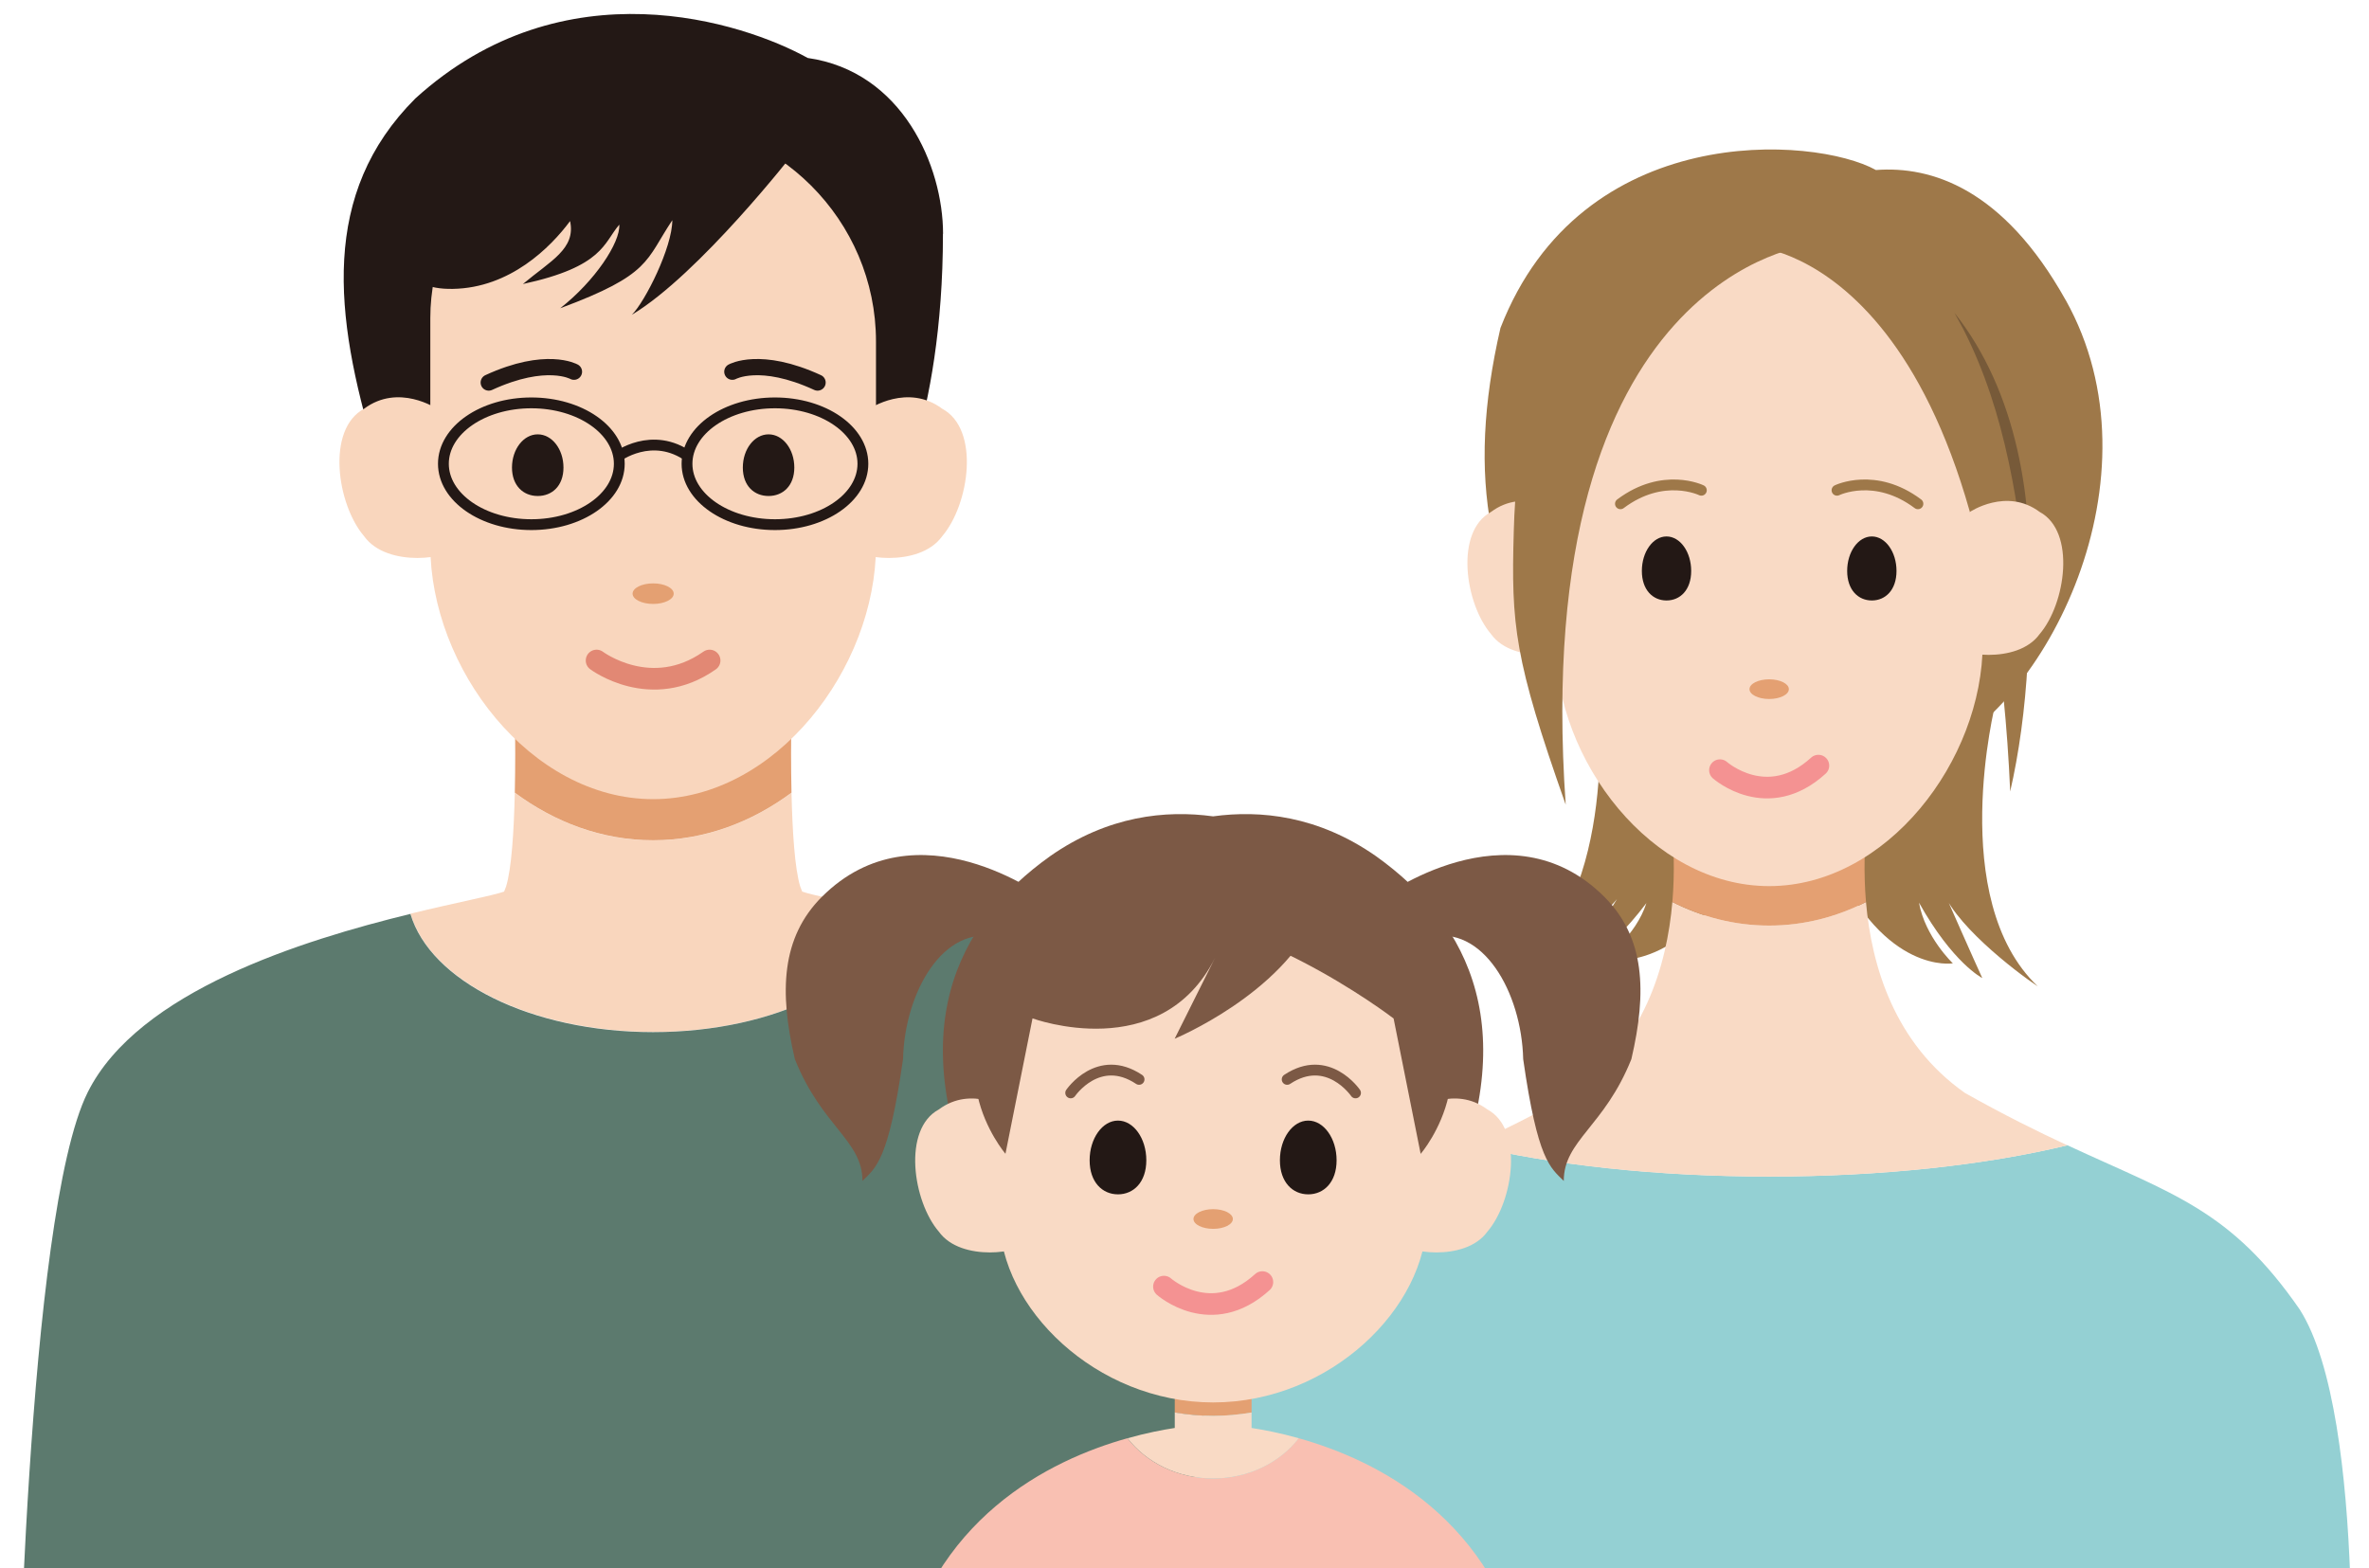 <?xml version="1.0" encoding="UTF-8"?><svg id="_レイヤー_1" xmlns="http://www.w3.org/2000/svg" xmlns:xlink="http://www.w3.org/1999/xlink" viewBox="0 0 219 145"><defs><style>.cls-1{stroke-miterlimit:10;}.cls-1,.cls-2,.cls-3,.cls-4,.cls-5,.cls-6,.cls-7{fill:none;}.cls-1,.cls-4{stroke:#231815;}.cls-8{fill:#9e7849;}.cls-8,.cls-9,.cls-10,.cls-11,.cls-12,.cls-13,.cls-14,.cls-3,.cls-15,.cls-16,.cls-17{stroke-width:0px;}.cls-9{fill:#e4a072;}.cls-2{stroke:#f49292;}.cls-2,.cls-4,.cls-5,.cls-6,.cls-7{stroke-linecap:round;stroke-linejoin:round;}.cls-2,.cls-6{stroke-width:2px;}.cls-10{fill:#94d0d3;}.cls-11{fill:#231815;}.cls-12{fill:#f9c0b2;}.cls-13{fill:#5c7a6e;}.cls-14{fill:#7c5945;}.cls-15{fill:#f9dac5;}.cls-4{stroke-width:1.5px;}.cls-16{fill:#f9d6bd;}.cls-18{clip-path:url(#clippath);}.cls-5{stroke:#7c5945;}.cls-6{stroke:#e28874;}.cls-17{fill:#775a39;}.cls-7{stroke:#9e7849;}</style><clipPath id="clippath"><rect class="cls-3" width="219" height="145"/></clipPath></defs><g class="cls-18"><path class="cls-11" d="m87.18,21.62c0-6.25-3.75-15.01-12.51-16.26-5.93-3.29-22.52-8.76-36.28,3.75-8.76,8.76-7.51,20.02-3.75,32.52.96,3.21,1.81,5.18,5.61,9.93,0,0,15.68-23.28,41.81-3.8,0,0,5.11-8.59,5.11-26.15Z"/><path class="cls-16" d="m60.38,95.42c11.3,0,20.66-4.75,22.45-10.98-4.25-1-7.54-1.61-8.67-2-.02-.04-.04-.1-.06-.15-.04-.1-.08-.2-.12-.31-.51-1.64-.73-5.15-.81-8.68-3.67,2.72-8.03,4.4-12.79,4.4s-9.12-1.68-12.79-4.4c-.08,3.54-.3,7.05-.81,8.68-.04.12-.08.21-.12.31-.02.05-.04.11-.06.15-1.14.39-4.43,1.01-8.65,2.04,1.82,6.2,11.16,10.93,22.44,10.93Z"/><path class="cls-13" d="m113.6,100.98c-4.7-9.4-20.53-14.12-30.77-16.53-1.79,6.22-11.14,10.98-22.45,10.98s-20.61-4.73-22.44-10.93c-9.96,2.43-25.16,7.14-29.83,16.49-5.7,11.4-6.52,61.97-6.52,61.97h117.57s.14-50.56-5.57-61.97Z"/><path class="cls-9" d="m73.17,73.3c-.11-4.91.04-9.86.04-9.86h-25.66s.15,4.95.04,9.85c3.67,2.72,8.03,4.4,12.79,4.4s9.12-1.68,12.79-4.4Z"/><path class="cls-16" d="m58.01,11.18c-10.07,0-18.23,8.16-18.23,18.23v21.03c0,11.33,9.27,23.45,20.6,23.45h0c11.33,0,20.6-12.12,20.6-23.45v-18.87c0-11.22-9.18-20.39-20.39-20.39h-2.59Z"/><ellipse class="cls-9" cx="60.38" cy="54.89" rx="1.9" ry=".95"/><path class="cls-6" d="m55.15,61.07s5.05,3.8,10.45,0"/><path class="cls-11" d="m52.09,43.23c0,1.7-1.06,2.63-2.38,2.63s-2.38-.94-2.38-2.63,1.06-3.07,2.38-3.07,2.38,1.37,2.38,3.07Z"/><path class="cls-4" d="m53.06,34.37s-2.56-1.45-7.88,1"/><path class="cls-11" d="m68.67,43.23c0,1.7,1.06,2.63,2.38,2.63s2.38-.94,2.38-2.63c0-1.7-1.06-3.07-2.38-3.07s-2.38,1.37-2.38,3.07Z"/><path class="cls-4" d="m67.7,34.37s2.56-1.45,7.88,1"/><path class="cls-16" d="m80.38,37.79s3.53-2.38,6.72,0c3.53,1.9,2.51,8.86,0,11.79-2.17,3.02-8.21,1.99-8.21,1.04.95-5.7,1.49-12.83,1.49-12.83Z"/><path class="cls-16" d="m40.38,37.79s-3.53-2.38-6.72,0c-3.53,1.9-2.51,8.86,0,11.79,2.17,3.02,8.21,1.99,8.21,1.04-.95-5.7-1.49-12.83-1.49-12.83Z"/><ellipse class="cls-1" cx="49.12" cy="42.88" rx="8.13" ry="5.63"/><ellipse class="cls-1" cx="71.64" cy="42.88" rx="8.13" ry="5.63"/><path class="cls-1" d="m57.02,42.26s3.26-2.5,6.72,0"/><path class="cls-11" d="m58.4,29.12c1.25-1.25,3.75-6.25,3.75-8.76-2.5,3.75-1.96,5.02-10.36,8.14,3.21-2.52,5.56-6.07,5.46-7.73-1.45,1.68-1.46,3.88-8.91,5.49,2.56-2.15,4.91-3.25,4.36-5.82-1.8,2.43-5.55,6.18-10.83,6.27-9.8.17,1.52-12.6,2.77-12.6s10.61-5.22,10.31-5.74,13.46,1.98,13.46,1.98l5,3.75s-8.76,11.26-15.01,15.01Z"/><path class="cls-8" d="m190.96,27.75c-5.77-10.33-12.43-12.42-17.54-12.03-5.69-3.15-27.21-4.68-34.71,14.6-3.21,13.93-1.18,24.13,6.43,34.28,1.93,2.57,14.14-26.38,39.18-7.72,0,0-15.28,2.44-11.33,12,1.31,3.18,3,2.01,5.36,1.07,10.71-4.28,21.75-25.84,12.61-42.21Z"/><path class="cls-8" d="m184.47,65.03s-4.57,18.1,3.91,26.17c-2.01-1.34-8.18-6.04-8.96-9.38,3.02,6.86,3.83,8.61,3.83,8.61,0,0-2.72-1.37-5.85-6.97.56,3.17,3.13,5.61,3.13,5.61,0,0-6.27,1.05-11.01-9.45,4.91-6.3,9.9-17.01,9.9-17.01l5.05,2.42Z"/><path class="cls-8" d="m147.73,64.28s2.03,18.56-7.48,25.38c2.17-1.05,8.93-4.85,10.17-8.05-3.93,6.38-4.98,7.99-4.98,7.99,0,0,2.88-.98,6.76-6.1-.99,3.07-3.88,5.12-3.88,5.12,0,0,6.06,1.91,12.21-7.84-3.99-6.92-7.46-18.21-7.46-18.21l-5.33,1.71Z"/><path class="cls-10" d="m212.6,121.08c-6.39-9.24-11.68-10.63-21.48-15.19-7.45,1.8-17.06,2.89-27.57,2.89s-20.12-1.09-27.57-2.89c-9.8,4.55-15.08,5.95-21.48,15.19-6.37,10.02-4.55,41.86-4.55,41.86h107.2s1.82-31.85-4.55-41.86Z"/><path class="cls-15" d="m191.12,105.9c-2.76-1.28-5.88-2.82-9.48-4.85-6.52-4.59-8.63-11.75-9.14-17.65-2.73,1.38-5.74,2.18-8.95,2.18s-6.22-.8-8.95-2.18c-.51,5.9-2.62,13.06-9.14,17.65-3.6,2.03-6.72,3.56-9.48,4.85,7.45,1.8,17.06,2.89,27.57,2.89s20.12-1.09,27.57-2.89Z"/><path class="cls-9" d="m172.5,83.4c-.48-5.63.49-10.12.49-10.12l-6.62-.74.03-.63-2.85.32-2.85-.32.03.63-6.62.74s.97,4.48.49,10.12c2.73,1.38,5.74,2.18,8.95,2.18s6.22-.8,8.95-2.18Z"/><path class="cls-15" d="m167.02,21.84c-12.82,0-23.21,10.39-23.21,23.21v14.41c0,10.86,8.88,22.47,19.74,22.47h0c10.86,0,19.74-11.62,19.74-22.47v-21.35c0-8.95-7.32-16.27-16.27-16.27h0Z"/><path class="cls-11" d="m170.76,52.79c0,1.76,1.02,2.73,2.28,2.73s2.28-.97,2.28-2.73-1.02-3.19-2.28-3.19-2.28,1.43-2.28,3.19Z"/><path class="cls-7" d="m169.82,45.33s3.52-1.72,7.48,1.25"/><path class="cls-11" d="m156.34,52.79c0,1.76-1.02,2.73-2.28,2.73s-2.28-.97-2.28-2.73,1.02-3.19,2.28-3.19,2.28,1.43,2.28,3.19Z"/><path class="cls-7" d="m157.28,45.33s-3.52-1.72-7.48,1.25"/><ellipse class="cls-9" cx="163.55" cy="63.72" rx="1.82" ry=".91"/><path class="cls-2" d="m159,71.21s4.38,3.89,9.1-.42"/><path class="cls-8" d="m162.28,22.83s21.41,1.07,23.55,50.35c3.21-13.93,2.79-38-8.47-48.01-1.32-1.18-6.25-8.76-15.08-2.33Z"/><path class="cls-17" d="m187.55,55.52c-.87-8.58-2.09-17.32-6.05-25.08,0,0-.83-1.53-.83-1.53,5.85,7.4,7.35,17.41,6.88,26.61h0Z"/><path class="cls-15" d="m182.11,47.33s3.38-2.28,6.44,0c3.38,1.82,2.41,8.49,0,11.3-2.08,2.89-7.87,1.9-7.87.99.91-5.46,1.43-12.29,1.43-12.29Z"/><path class="cls-15" d="m144.28,47.33s-3.38-2.28-6.44,0c-3.38,1.82-2.41,8.49,0,11.3,2.08,2.89,7.87,1.9,7.87.99-.91-5.46-1.43-12.29-1.43-12.29Z"/><path class="cls-8" d="m167.35,22.66s-26.04,2.54-22.61,51.74c-4.76-13.48-5.05-16.6-4.8-25.3.22-7.57,1.16-16.34,13.21-24.17,2.37-1.54,10.45-6.03,14.21-2.28Z"/><path class="cls-9" d="m115.7,130.61v-3.45h-7.1v3.45c1.15.19,2.33.31,3.55.31s2.4-.12,3.55-.31Z"/><path class="cls-14" d="m127.2,79.16c-5.35-3.74-10.69-4.28-15.06-3.68-4.37-.6-9.71-.06-15.06,3.68-8.76,6.25-13.76,16.26-6.25,32.52h42.62c7.51-16.26,2.5-26.27-6.25-32.52Z"/><path class="cls-15" d="m115.62,84.16c-12.82,0-23.21,7.87-23.21,17.58v10.91c0,8.22,8.88,17.02,19.74,17.02h0c10.86,0,19.74-8.8,19.74-17.02v-16.17c0-6.78-7.32-12.32-16.27-12.32h0Z"/><path class="cls-11" d="m123.56,107.28c0,2.03-1.18,3.15-2.62,3.15s-2.62-1.12-2.62-3.15c0-2.03,1.18-3.67,2.62-3.67s2.62,1.65,2.62,3.67Z"/><path class="cls-5" d="m125.31,101.05s-2.56-3.75-6.32-1.25"/><path class="cls-11" d="m100.73,107.28c0,2.03,1.18,3.15,2.62,3.15s2.62-1.12,2.62-3.15-1.18-3.67-2.62-3.67-2.62,1.65-2.62,3.67Z"/><path class="cls-5" d="m98.98,101.05s2.56-3.75,6.32-1.25"/><ellipse class="cls-9" cx="112.15" cy="112.71" rx="1.82" ry=".91"/><path class="cls-2" d="m107.6,118.96s4.38,3.89,9.1-.42"/><path class="cls-14" d="m96.61,83.04s-11.87-8.88-20.63-.12c-3.75,3.75-3.96,8.76-2.5,15.01,2.5,6.25,6.25,7.51,6.25,11.26,1.25-1.25,2.41-1.88,3.75-11.26.15-6.2,3.75-12.51,8.76-11.26,1.35.34,2.73-3.39,4.37-3.63Z"/><path class="cls-14" d="m127.68,83.04s11.87-8.88,20.63-.12c3.75,3.75,3.96,8.76,2.5,15.01-2.5,6.25-6.25,7.51-6.25,11.26-1.25-1.25-2.41-1.88-3.75-11.26-.15-6.2-3.75-12.51-8.76-11.26-1.35.34-2.73-3.39-4.37-3.63Z"/><path class="cls-12" d="m141.2,154.85c-2.91-14.45-13.96-19.86-21.14-21.87-1.75,2.25-4.65,3.72-7.92,3.72s-6.17-1.47-7.92-3.72c-7.17,2.01-18.22,7.42-21.14,21.87-1.31,6.24-1.91,9.37-1.91,9.37h61.93s-.6-3.14-1.91-9.37Z"/><path class="cls-15" d="m112.15,136.7c3.28,0,6.17-1.47,7.92-3.72-1.74-.49-3.26-.78-4.37-.95v-1.43c-1.15.19-2.33.31-3.55.31s-2.4-.12-3.55-.31v1.43c-1.11.17-2.63.46-4.37.95,1.75,2.25,4.65,3.72,7.92,3.72Z"/><path class="cls-15" d="m131.06,102.58s3.38-2.28,6.44,0c3.38,1.82,2.41,8.49,0,11.3-2.08,2.89-7.87,1.9-7.87.99.91-5.46,1.43-12.29,1.43-12.29Z"/><path class="cls-15" d="m93.23,102.58s-3.38-2.28-6.44,0c-3.38,1.82-2.41,8.49,0,11.3,2.08,2.89,7.87,1.9,7.87.99-.91-5.46-1.43-12.29-1.43-12.29Z"/><path class="cls-14" d="m92.95,106.68s-7.51-8.76,1.88-16.89c11.26-12.51,21.94-8.58,26.85-5.18-3.18,7.33-13.09,11.43-13.09,11.43l3.75-7.51c-5,10.01-16.89,5.63-16.89,5.63l-2.5,12.51Z"/><path class="cls-14" d="m131.34,106.68s7.51-8.76-1.88-16.89c-11.26-12.51-21.94-8.58-26.85-5.18,11.6-1.7,26.22,9.56,26.22,9.56l2.5,12.51Z"/></g></svg>